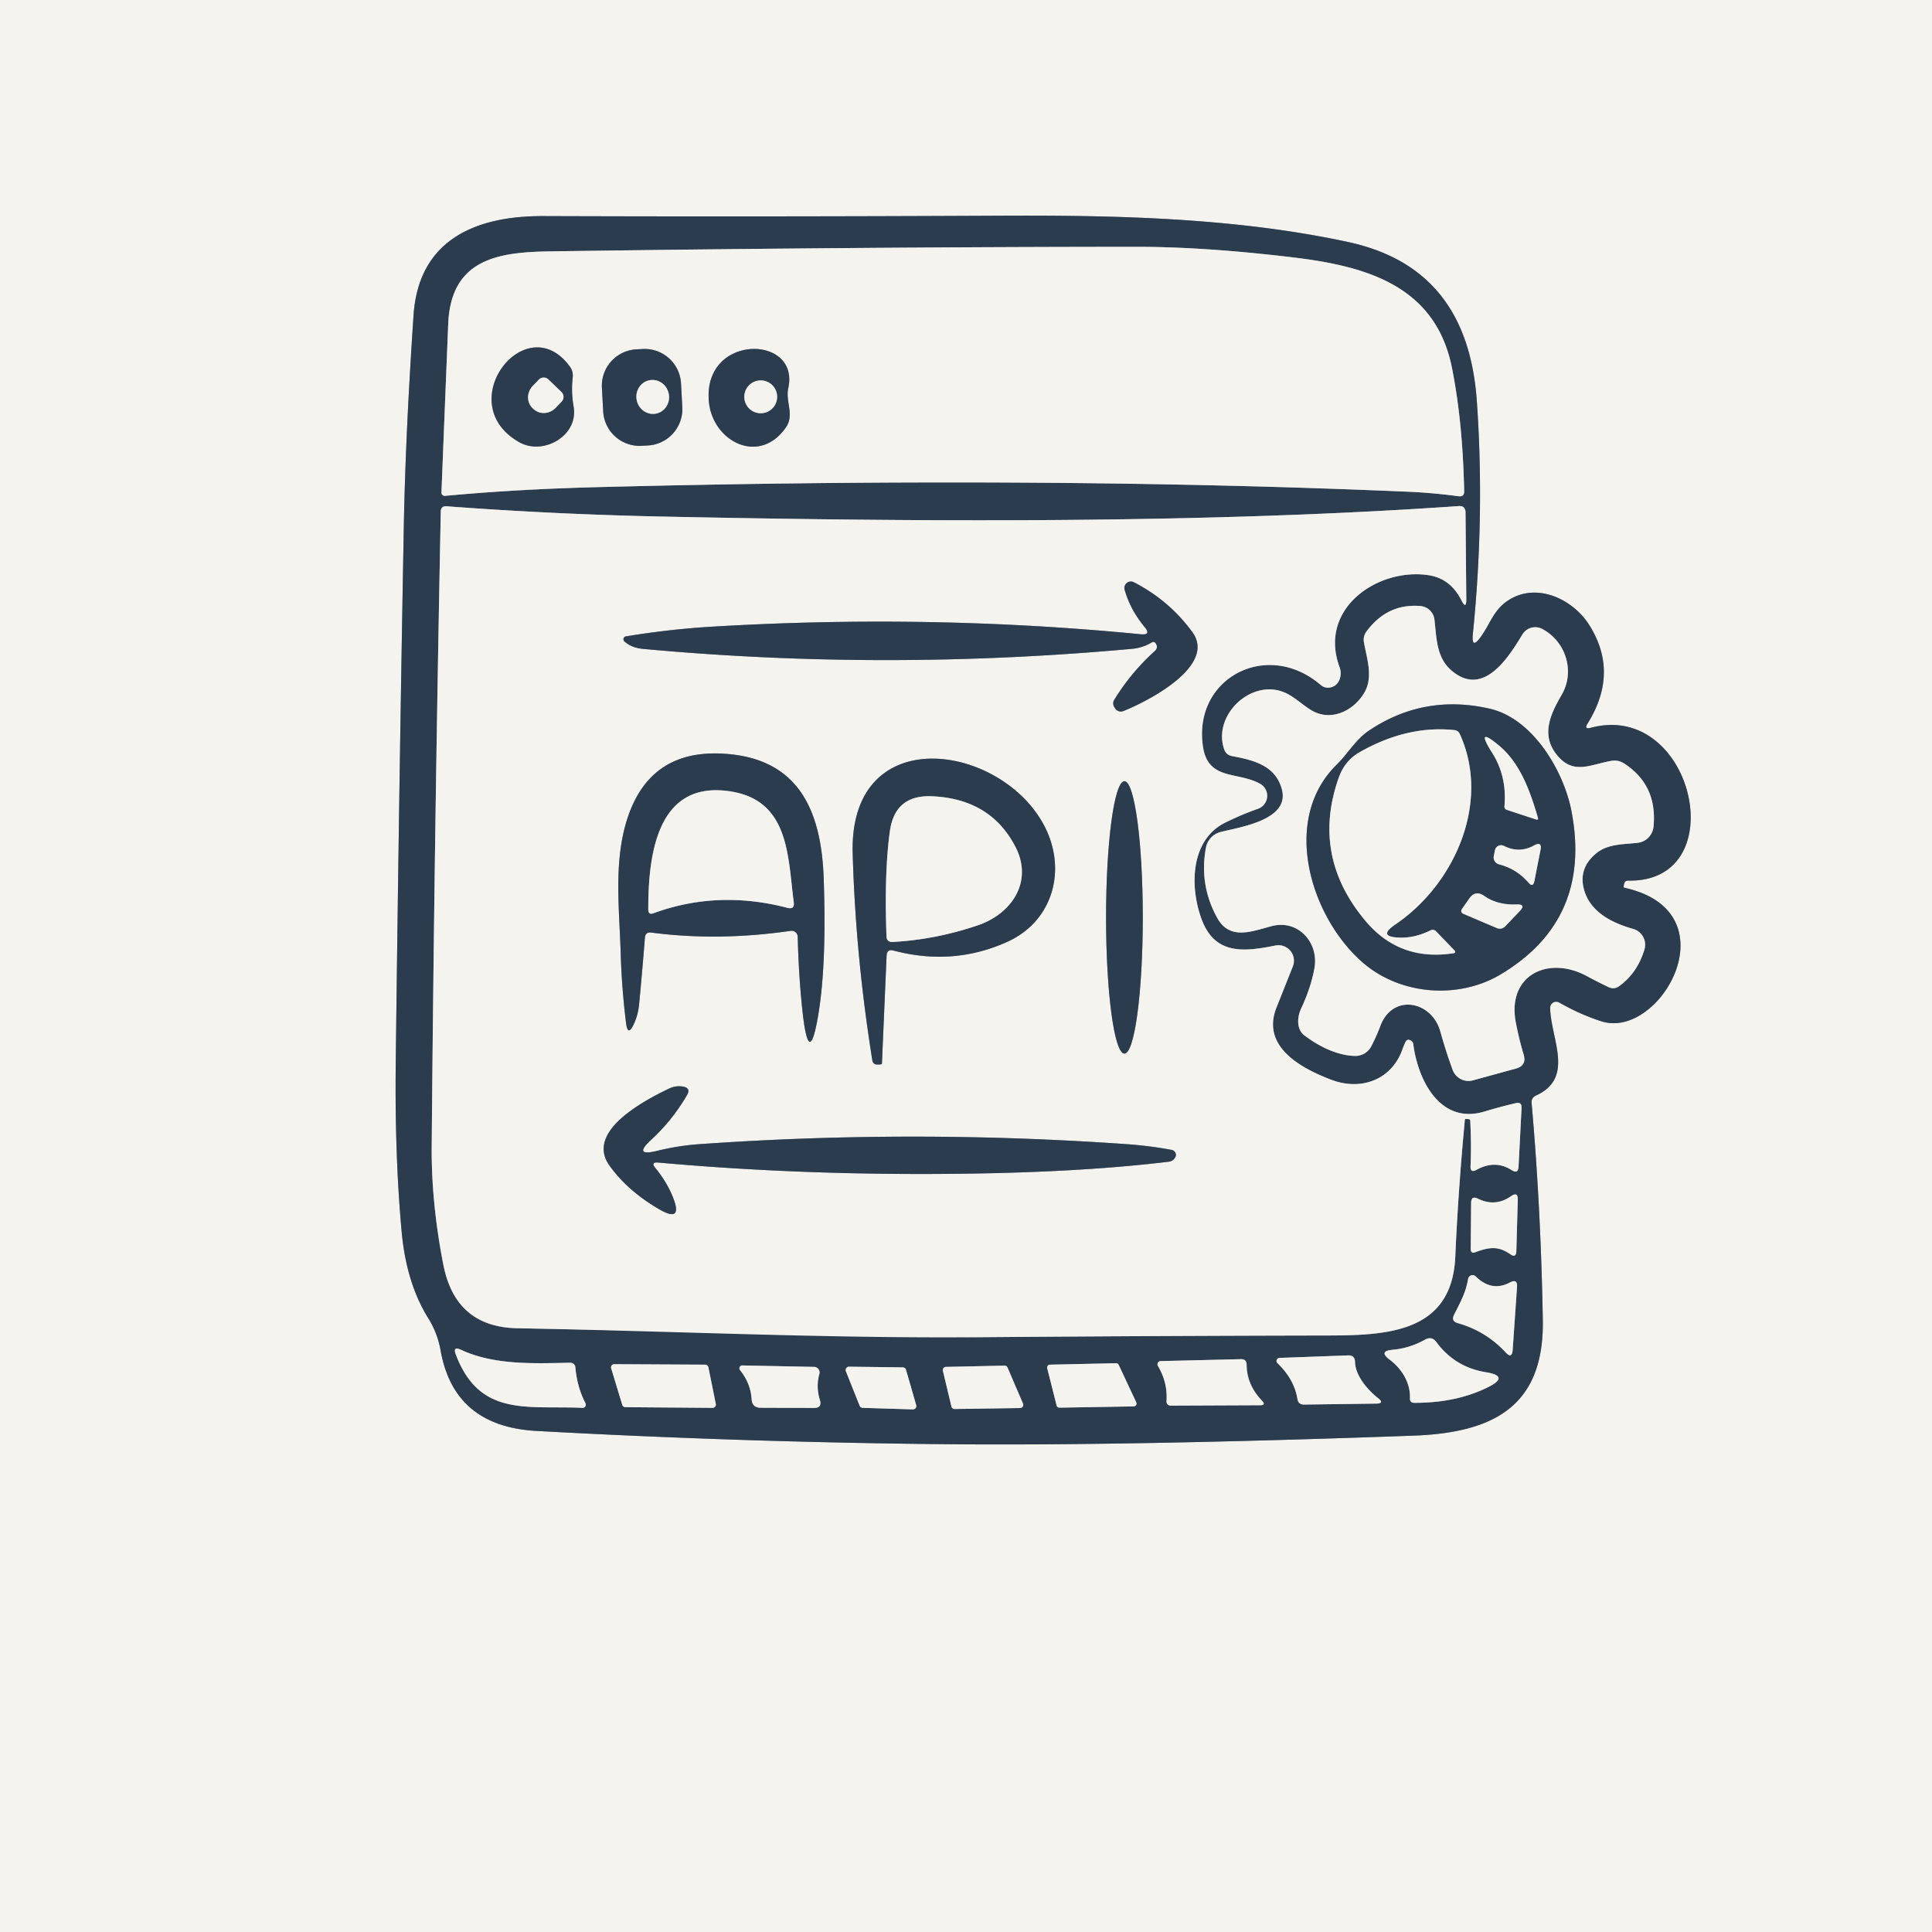 <svg xmlns="http://www.w3.org/2000/svg" viewBox="0 0 200 200" xmlns:v="https://vecta.io/nano"><rect x="0" y="0" width="200" height="200" fill="#808080" stroke="none"/><style><![CDATA[.B{fill:#f5f3ee}.C{fill:#2b3c4f}]]></style><g fill="none" stroke="#90989f" stroke-width="2"><path vector-effect="non-scaling-stroke" d="M164.68 75.34q-.73.2-.33-.45 3.27-5.25.18-10.17c-1.69-2.7-5.45-4.49-8.4-2.57-1.53 1-1.85 2.42-2.84 3.78q-.99 1.37-.82-.31 1.24-12.25.41-24.1c-.61-8.71-4.59-14.6-13.38-16.48-11.71-2.51-24.06-2.77-36.09-2.71q-24.23.12-47.19.04c-6.88-.02-12.88 2.37-13.41 10.27q-.84 12.51-1.01 22.02-.48 26.15-.83 55.15-.12 9.74.61 17.7.49 5.33 2.77 8.98.94 1.5 1.27 3.35 1.4 7.82 9.91 8.29 21.16 1.16 42.07 1.37 19.02.19 48.65-.88c8.16-.29 13.62-2.88 13.46-12q-.2-11.56-1.16-22.45-.04-.54.45-.76c4.05-1.83 1.53-5.86 1.47-9.07a.63.62-75.7 0 1 .93-.56q2.21 1.25 4.36 1.94c6.11 1.99 13.67-11.34 2.4-13.82q-.1-.03-.08-.13l.04-.25q.07-.36.43-.36c11.01.23 6.8-18.67-3.87-15.82"/><path vector-effect="non-scaling-stroke" d="M150.31 38.1c-1.69-8.5-8.82-10.54-16.43-11.45q-9.21-1.11-16.41-1.1-28.7.02-60.42.47c-5.23.08-10.37.63-10.65 7.51q-.37 9.12-.7 17.46a.34.33-2.3 0 0 .37.34q7.41-.69 15.71-.9 45.64-1.18 84.15.48 2.42.11 5.06.46.59.08.58-.51-.15-7.18-1.26-12.76m1.71 77.75q.17.01.18.18.13 2.51.03 4.67-.04.77.64.39 1.91-1.05 3.62.04.67.43.71-.36l.31-6.06q.04-.67-.61-.51-1.58.37-3.21.86c-4.64 1.41-6.92-3.3-7.39-6.98q-.04-.25-.26-.37-.38-.21-.56.19a5.65 4.02-58.7 0 0-.3.73c-1.12 3.15-4.27 4.32-7.36 3.15-3.1-1.18-7.3-3.41-5.68-7.48q.83-2.08 1.69-4.25a1.6 1.6 0 0 0-1.79-2.17c-3.1.61-6.18 1.06-7.6-2.59-1.3-3.37-1.27-8.34 2.41-10.14q1.64-.81 3.38-1.43a1.42 1.42 0 0 0 .22-2.58c-2.31-1.29-5.36-.32-5.91-3.79-1.12-7.13 6.61-11.22 12.17-6.45q.45.38 1.02.26.69-.15.95-.85a1.8 1.8 0 0 0 0-1.22c-2.27-6.08 3.93-10.33 9.19-9.55q2.27.34 3.41 2.59.52 1.03.51-.13l-.08-8.96q-.01-.7-.71-.65c-26.84 1.87-56.86 1.61-82.19 1.09q-11.38-.23-22.58-1.07-.59-.04-.6.55-.67 33.68-.94 65.84c-.03 3.99.43 8.19 1.21 12.14q1.26 6.44 7.67 6.56l47.43.93q18.82-.15 36.08-.18c6.31-.01 13.22-.15 13.57-8.16q.3-6.86.99-14.15.01-.12.13-.11l.25.02m-27.18-28.1q-.72 3.83 1.16 7.26c1.31 2.39 3.65 1.38 5.65.86 2.76-.72 4.9 1.74 4.42 4.37q-.38 2.04-1.37 4.15c-.42.88-.52 2.15.34 2.8 1.47 1.12 3.38 2.07 5.2 2.12a1.86 1.86 0 0 0 1.72-1.01q.53-1.02.93-2.09c1.28-3.41 5.33-2.6 6.21.56q.59 2.11 1.28 3.99a1.75 1.74 72.1 0 0 2.09 1.08l4.45-1.22q1.14-.31.81-1.44-.48-1.6-.82-3.37c-.91-4.85 3.34-6.94 7.37-4.76q1.09.59 2.23 1.13.59.29 1.13-.11 1.87-1.37 2.59-3.78a1.7 1.7 0 0 0-1.17-2.13c-2.2-.62-4.51-1.77-5.11-4.17q-.54-2.16 1.31-3.67c1.2-.98 2.79-.9 4.25-1.07a1.86 1.86 0 0 0 1.66-1.68q.42-4.3-3.05-6.54-.59-.38-1.29-.27c-2.18.37-3.94 1.5-5.64-.58-1.72-2.1-.69-4.24.47-6.25 1.42-2.44.42-5.54-2.01-6.82a1.55 1.54 29.4 0 0-2.05.57c-1.44 2.37-4.04 6.57-7.34 3.73-1.59-1.36-1.54-3.38-1.77-5.28a1.59 1.58-.7 0 0-1.43-1.39q-3.41-.3-5.58 2.6-.4.53-.28 1.18c.32 1.78 1.01 3.67-.05 5.33-1.16 1.82-3.47 2.87-5.44 1.65-1.25-.77-2.13-1.83-3.64-2.08-3.21-.53-6.44 2.91-5.35 6.13q.2.61.83.72c2.23.42 4.53.98 5.16 3.49.8 3.15-4.43 3.87-6.36 4.37a2.06 2.06 0 0 0-1.51 1.62m27.88 41.88c1.37-.5 2.32-.7 3.62.2q.61.43.63-.32l.15-5.29q.03-.9-.7-.39-1.63 1.14-3.42.26-.71-.35-.71.44l-.04 4.77q0 .5.47.33m-.74 2.76c-.25 1.46-.81 2.42-1.45 3.71q-.34.66.38.87 2.89.81 4.97 3.04.64.69.71-.25l.45-6.52q.07-.9-.73-.48-1.89 1.01-3.55-.63a.47.46-63 0 0-.78.26m-8.12 8.36c1.26.95 2.15 2.39 2.1 3.99q-.02.48.46.48 4.35.01 7.62-1.62 2.3-1.14-.24-1.55-3.2-.53-5.1-3.11-.48-.65-1.18-.26-1.58.89-3.37 1.05-1.48.14-.29 1.02m-84.3.79a.52.52 0 0 0-.53-.47c-3.66.07-7.84.28-11.31-1.34q-.88-.41-.53.5c2.47 6.5 7.42 5.25 13.12 5.51a.33.33 0 0 0 .3-.48q-.87-1.66-1.05-3.72m83.1 3.2c-1.08-.85-2.36-2.33-2.39-3.76q-.02-.69-.71-.67l-7.11.26a.32.31-24 0 0-.21.54q1.75 1.69 2.07 3.71.09.58.69.58l7.47-.1q.89-.01.19-.56m-21.9.25q-.04.53.49.52l9.19-.04q.65 0 .2-.47-1.58-1.65-1.59-3.72 0-.59-.59-.58l-8.31.2a.33.33 0 0 0-.28.5q1.01 1.72.89 3.59m-3.4.6a.3.3 0 0 0 .26-.43l-1.81-3.86a.3.3 0 0 0-.28-.18l-6.83.15a.3.3 0 0 0-.29.38l.97 3.84a.3.3 0 0 0 .3.23l7.68-.13m-53.77-4.37a.33.33 0 0 0-.32.43l1.15 3.79a.33.33 0 0 0 .31.23l9.04.07a.33.33 0 0 0 .33-.4l-.77-3.81a.33.33 0 0 0-.32-.26l-9.42-.05m15.16 4.51l5.51.02q.87 0 .61-.83-.42-1.39-.05-2.69a.58.57 8.9 0 0-.54-.73l-7.43-.15a.3.3 0 0 0-.24.49q1.09 1.34 1.2 3 .05.89.94.89m26.85.03a.33.33 0 0 0 .3-.46l-1.6-3.73a.33.33 0 0 0-.31-.2l-6.06.13a.33.33 0 0 0-.32.41l.88 3.69a.33.33 0 0 0 .32.26l6.79-.1m-17.7-4.28a.35.35 0 0 0-.33.48l1.42 3.56a.35.35 0 0 0 .32.22l5.18.16a.35.35 0 0 0 .35-.45l-1.05-3.65a.35.35 0 0 0-.33-.25l-5.56-.07"/><path vector-effect="non-scaling-stroke" d="M59.02 37.99c-4.53-6.31-12.4 3.75-5.26 7.79 2.48 1.4 6.14-.67 5.62-3.68q-.27-1.55-.09-3.06a1.57 1.53-60.1 0 0-.27-1.05m11.478 1.7a3.77 3.77 0 0 0-3.968-3.561l-.659.036a3.77 3.77 0 0 0-3.561 3.968l.133 2.456a3.77 3.77 0 0 0 3.968 3.561l.659-.036a3.77 3.77 0 0 0 3.561-3.968l-.133-2.456m11.102.49c1.24-5.6-8.92-5.67-8.21 1.45.41 4.08 5.22 6.58 7.97 2.61.9-1.3-.07-2.65.24-4.06"/><path vector-effect="non-scaling-stroke" d="M58.12 40.58l-1.35-1.3a.7.7 0 0 0-.99.02l-.62.64a1.68 1.58-46.1 0 0-.03 2.31l.09.08a1.68 1.58-46.1 0 0 2.3-.11l.62-.65a.7.7 0 0 0-.02-.99m9.792 2.237a1.76 1.69 78.8 0 0 1.316-2.055 1.76 1.69 78.8 0 0-2-1.398 1.76 1.69 78.8 0 0-1.316 2.055 1.76 1.69 78.8 0 0 2 1.398M80.45 41.08a1.7 1.7 0 1 0-3.4 0 1.7 1.7 0 1 0 3.4 0m37.65 24.58q-21.81-2.13-44.35-.79-4.4.26-8.97 1.01a.3.3 0 0 0-.15.51q.74.67 1.91.78 25.16 2.33 50.71-.01 1.03-.1 1.95-.64.3-.18.47.13.24.42-.13.75-2.46 2.22-4.19 5.04-.27.44.13.95a.71.7-29.5 0 0 .81.22c2.6-1.04 9.66-4.69 7.15-8.16q-2.38-3.28-6.07-5.18a.67.67 0 0 0-.95.77q.56 2.03 2.07 3.87.71.85-.39.75M82.58 96.98q.11 4.34.53 8.02.66 5.67 1.6.03.87-5.23.56-14.05c-.22-6.44-2.18-12.05-9.47-12.88q-8.72-.99-11.04 7.25c-1.2 4.26-.64 8.91-.5 13.46q.1 3.43.55 7.1.18 1.43.79.13.45-.95.56-2.07.33-3.48.6-6.89.05-.62.67-.54 6.95.91 14.42-.18a.64.63 85.3 0 1 .73.62m9.91 1.42q6.16 1.63 11.76-.89c4.84-2.18 6.26-7.63 3.76-12.2-4.62-8.44-20.12-10.64-19.74 3.04q.3 10.64 2.04 21.45a.48.47 84.4 0 0 .48.4l.35-.01q.15 0 .16-.16l.48-11.1q.04-.71.71-.53m23.91 10.67a14.1 1.9 90 0 0 1.9-14.1 14.1 1.9 90 0 0-1.9-14.1 14.1 1.9 90 0 0-1.9 14.1 14.1 1.9 90 0 0 1.9 14.1m-48.24 11.28q15.63 1.4 32.39 1.14 11.73-.18 20.44-1.23.44-.06.67-.45a.53.52 20.3 0 0-.36-.77q-2.29-.43-4.71-.6-22.12-1.55-44.14 0-2.22.15-4.44.7-2.51.61-.61-1.14 2.2-2.03 3.71-4.62.45-.76-.43-.9-.74-.12-1.44.22c-2.6 1.25-8.65 4.43-6.16 7.94q1.83 2.58 5.07 4.49 2.64 1.57 1.48-1.27-.63-1.54-1.78-2.94-.53-.65.31-.57m73.04-20.6c3.89 3.28 9.84 3.7 14.16 1.11q9.51-5.69 7.3-16.98c-.79-4.02-3.95-9.5-8.46-10.52q-6.76-1.54-12.44 2.24c-1.42.95-2.2 2.39-3.38 3.55-5.87 5.76-2.66 15.96 2.82 20.6"/><path vector-effect="non-scaling-stroke" d="M144.82 97.06q-2.24-.09-.39-1.35c6.17-4.17 9.92-12.67 6.68-19.74a.67.67 0 0 0-.54-.39q-4.89-.52-9.81 2.28-1.56.88-2.19 2.69-2.84 8.1 2.8 14.8 3.55 4.21 9.15 3.32a.15.15 0 0 0 .08-.25l-1.92-1.99q-.27-.28-.61-.11-1.66.81-3.25.74m14.38-12.42c-.79-2.7-1.8-5.56-3.93-7.38q-2.65-2.24-.79.69 1.53 2.43 1.26 5.5-.02.3.26.39l3.01.99q.27.09.19-.19m-.39 2.88q-1.54.85-3.12.05a.65.64 19.4 0 0-.93.44l-.12.59a.75.74-77.2 0 0 .55.88q1.8.46 3.03 1.88.48.56.62-.16l.63-3.2q.18-.94-.66-.48m-1.82 6.11q-1.99.07-3.34-.88-.92-.65-1.56.28l-.72 1.03q-.26.37.15.55l3.38 1.44q.54.24.95-.19l1.46-1.53q.71-.74-.32-.7M75.77 81.95c-7.75-1.32-8.67 6.5-8.66 12.22q.01.56.53.37 6.67-2.44 13.88-.56.75.19.65-.57c-.62-4.7-.44-10.44-6.4-11.46m16.35 4.1q-.59 4.27-.35 10.87.02.62.64.59 4.41-.23 8.81-1.72c3.51-1.19 5.77-4.52 3.89-8.14q-2.56-4.94-8.6-5.22-3.87-.18-4.39 3.62"/></g><path d="M0 0h200v200H0V0zm164.68 75.34q-.73.2-.33-.45 3.27-5.25.18-10.17c-1.69-2.7-5.45-4.49-8.4-2.57-1.53 1-1.85 2.42-2.84 3.78q-.99 1.37-.82-.31 1.24-12.25.41-24.1c-.61-8.71-4.59-14.6-13.38-16.48-11.71-2.51-24.06-2.77-36.09-2.71q-24.23.12-47.19.04c-6.88-.02-12.88 2.37-13.41 10.27q-.84 12.51-1.01 22.02-.48 26.15-.83 55.15-.12 9.74.61 17.7.49 5.33 2.77 8.98.94 1.5 1.27 3.35 1.4 7.82 9.91 8.29 21.16 1.16 42.07 1.37 19.02.19 48.65-.88c8.16-.29 13.62-2.88 13.46-12q-.2-11.56-1.16-22.45-.04-.54.45-.76c4.05-1.83 1.53-5.86 1.47-9.07a.63.62-75.7 0 1 .93-.56q2.21 1.25 4.36 1.94c6.11 1.99 13.67-11.34 2.4-13.82q-.1-.03-.08-.13l.04-.25q.07-.36.43-.36c11.01.23 6.8-18.67-3.87-15.82z" class="B"/><path d="M164.68 75.34c10.67-2.85 14.88 16.05 3.87 15.82q-.36 0-.43.36l-.04.25q-.02.1.08.13c11.27 2.48 3.71 15.81-2.4 13.82q-2.15-.69-4.36-1.94a.63.62-75.7 0 0-.93.56c.06 3.21 2.58 7.24-1.47 9.07q-.49.22-.45.76.96 10.89 1.16 22.45c.16 9.12-5.3 11.71-13.46 12q-29.63 1.07-48.65.88-20.91-.21-42.07-1.37-8.51-.47-9.91-8.29-.33-1.85-1.27-3.35-2.28-3.65-2.77-8.98-.73-7.96-.61-17.7.35-29 .83-55.15.17-9.51 1.01-22.02c.53-7.9 6.53-10.29 13.41-10.27q22.96.08 47.19-.04c12.03-.06 24.38.2 36.09 2.71 8.79 1.88 12.77 7.77 13.38 16.48q.83 11.85-.41 24.1-.17 1.68.82.31c.99-1.36 1.31-2.78 2.84-3.78 2.95-1.92 6.71-.13 8.4 2.57q3.09 4.92-.18 10.17-.4.65.33.45zM150.31 38.1c-1.69-8.5-8.82-10.54-16.43-11.45q-9.21-1.11-16.41-1.1-28.7.02-60.42.47c-5.23.08-10.37.63-10.65 7.51q-.37 9.12-.7 17.46a.34.33-2.3 0 0 .37.34q7.41-.69 15.71-.9 45.64-1.18 84.15.48 2.42.11 5.06.46.59.08.58-.51-.15-7.18-1.26-12.76zm1.71 77.75q.17.01.18.18.13 2.51.03 4.67-.04.77.64.39 1.91-1.05 3.62.04.67.43.71-.36l.31-6.06q.04-.67-.61-.51-1.58.37-3.21.86c-4.64 1.41-6.92-3.3-7.39-6.98q-.04-.25-.26-.37-.38-.21-.56.19a5.65 4.02-58.7 0 0-.3.73c-1.12 3.15-4.27 4.32-7.36 3.15-3.1-1.18-7.3-3.41-5.68-7.48q.83-2.08 1.69-4.25a1.6 1.6 0 0 0-1.79-2.17c-3.1.61-6.18 1.06-7.6-2.59-1.3-3.37-1.27-8.34 2.41-10.14q1.64-.81 3.38-1.43a1.42 1.42 0 0 0 .22-2.58c-2.31-1.29-5.36-.32-5.91-3.79-1.12-7.13 6.61-11.22 12.17-6.45q.45.38 1.02.26.69-.15.95-.85a1.8 1.8 0 0 0 0-1.22c-2.27-6.08 3.93-10.33 9.19-9.55q2.27.34 3.41 2.59.52 1.03.51-.13l-.08-8.96q-.01-.7-.71-.65c-26.84 1.87-56.86 1.61-82.19 1.09q-11.38-.23-22.58-1.07-.59-.04-.6.55-.67 33.68-.94 65.84c-.03 3.99.43 8.19 1.21 12.14q1.26 6.44 7.67 6.56l47.43.93q18.82-.15 36.08-.18c6.31-.01 13.22-.15 13.57-8.16q.3-6.86.99-14.15.01-.12.13-.11l.25.02zm-27.18-28.1q-.72 3.83 1.16 7.26c1.31 2.39 3.65 1.38 5.65.86 2.76-.72 4.9 1.74 4.42 4.37q-.38 2.04-1.37 4.15c-.42.88-.52 2.15.34 2.8 1.47 1.12 3.38 2.07 5.2 2.12a1.86 1.86 0 0 0 1.72-1.01q.53-1.02.93-2.09c1.28-3.41 5.33-2.6 6.21.56q.59 2.11 1.28 3.99a1.75 1.74 72.1 0 0 2.09 1.08l4.45-1.22q1.14-.31.81-1.44-.48-1.6-.82-3.37c-.91-4.85 3.34-6.94 7.37-4.76q1.09.59 2.23 1.13.59.29 1.13-.11 1.87-1.37 2.59-3.78a1.7 1.7 0 0 0-1.17-2.13c-2.2-.62-4.51-1.77-5.11-4.17q-.54-2.16 1.31-3.67c1.2-.98 2.79-.9 4.25-1.07a1.86 1.86 0 0 0 1.66-1.68q.42-4.3-3.05-6.54-.59-.38-1.29-.27c-2.18.37-3.94 1.5-5.64-.58-1.72-2.1-.69-4.24.47-6.25 1.42-2.44.42-5.54-2.01-6.82a1.55 1.54 29.4 0 0-2.05.57c-1.44 2.37-4.04 6.57-7.34 3.73-1.59-1.36-1.54-3.38-1.77-5.28a1.59 1.58-.7 0 0-1.43-1.39q-3.41-.3-5.58 2.6-.4.53-.28 1.18c.32 1.78 1.01 3.67-.05 5.33-1.16 1.82-3.47 2.87-5.44 1.65-1.25-.77-2.13-1.83-3.64-2.08-3.21-.53-6.44 2.91-5.35 6.13q.2.61.83.72c2.23.42 4.53.98 5.16 3.49.8 3.15-4.43 3.87-6.36 4.37a2.06 2.06 0 0 0-1.51 1.62zm27.88 41.88c1.37-.5 2.32-.7 3.62.2q.61.43.63-.32l.15-5.29q.03-.9-.7-.39-1.63 1.14-3.42.26-.71-.35-.71.44l-.04 4.77q0 .5.47.33zm-.74 2.76c-.25 1.46-.81 2.42-1.45 3.71q-.34.66.38.87 2.89.81 4.97 3.04.64.69.71-.25l.45-6.52q.07-.9-.73-.48-1.89 1.01-3.55-.63a.47.46-63 0 0-.78.26zm-8.12 8.36c1.26.95 2.15 2.39 2.1 3.99q-.02.48.46.48 4.35.01 7.62-1.62 2.3-1.14-.24-1.55-3.2-.53-5.1-3.11-.48-.65-1.18-.26-1.58.89-3.37 1.05-1.48.14-.29 1.02zm-84.3.79a.52.52 0 0 0-.53-.47c-3.66.07-7.84.28-11.31-1.34q-.88-.41-.53.5c2.47 6.5 7.42 5.25 13.12 5.51a.33.33 0 0 0 .3-.48q-.87-1.66-1.05-3.72zm83.1 3.2c-1.08-.85-2.36-2.33-2.39-3.76q-.02-.69-.71-.67l-7.11.26a.32.31-24 0 0-.21.54q1.75 1.69 2.07 3.71.09.58.69.58l7.47-.1q.89-.01.19-.56zm-21.9.25q-.04.53.49.52l9.19-.04q.65 0 .2-.47-1.58-1.65-1.59-3.72 0-.59-.59-.58l-8.31.2a.33.33 0 0 0-.28.5q1.01 1.72.89 3.59zm-3.4.6a.3.3 0 0 0 .26-.43l-1.81-3.86a.3.3 0 0 0-.28-.18l-6.83.15a.3.3 0 0 0-.29.38l.97 3.84a.3.3 0 0 0 .3.23l7.68-.13zm-53.77-4.37a.33.33 0 0 0-.32.43l1.15 3.79a.33.33 0 0 0 .31.23l9.04.07a.33.33 0 0 0 .33-.4l-.77-3.81a.33.33 0 0 0-.32-.26l-9.42-.05zm15.16 4.51l5.51.02q.87 0 .61-.83-.42-1.39-.05-2.69a.58.57 8.9 0 0-.54-.73l-7.43-.15a.3.3 0 0 0-.24.49q1.09 1.34 1.2 3 .05.89.94.89zm26.85.03a.33.33 0 0 0 .3-.46l-1.6-3.73a.33.33 0 0 0-.31-.2l-6.06.13a.33.33 0 0 0-.32.41l.88 3.69a.33.33 0 0 0 .32.26l6.79-.1zm-17.7-4.28a.35.35 0 0 0-.33.48l1.42 3.56a.35.35 0 0 0 .32.22l5.18.16a.35.35 0 0 0 .35-.45l-1.05-3.65a.35.35 0 0 0-.33-.25l-5.56-.07z" class="C"/><path d="M133.88 26.65c7.61.91 14.74 2.95 16.43 11.45q1.11 5.58 1.26 12.76.01.59-.58.51-2.64-.35-5.06-.46-38.51-1.66-84.15-.48-8.3.21-15.71.9a.34.33-2.3 0 1-.37-.34q.33-8.34.7-17.46c.28-6.88 5.42-7.43 10.65-7.51q31.72-.45 60.42-.47 7.2-.01 16.41 1.1zM59.02 37.99c-4.53-6.31-12.4 3.75-5.26 7.79 2.48 1.4 6.14-.67 5.62-3.68q-.27-1.55-.09-3.06a1.57 1.53-60.1 0 0-.27-1.05zm11.478 1.7a3.77 3.77 0 0 0-3.968-3.561l-.659.036a3.77 3.77 0 0 0-3.561 3.968l.133 2.456a3.77 3.77 0 0 0 3.968 3.561l.659-.036a3.77 3.77 0 0 0 3.561-3.968l-.133-2.456zm11.102.49c1.24-5.6-8.92-5.67-8.21 1.45.41 4.08 5.22 6.58 7.97 2.61.9-1.3-.07-2.65.24-4.06z" class="B"/><path d="M53.76 45.78c-7.14-4.04.73-14.1 5.26-7.79a1.57 1.53-60.1 0 1 .27 1.05q-.18 1.51.09 3.06c.52 3.01-3.14 5.08-5.62 3.68zm4.36-5.2l-1.35-1.3a.7.7 0 0 0-.99.02l-.62.64a1.68 1.58-46.1 0 0-.03 2.31l.09.08a1.68 1.58-46.1 0 0 2.3-.11l.62-.65a.7.7 0 0 0-.02-.99zm12.511 1.567a3.77 3.77 0 0 1-3.561 3.968l-.659.036a3.77 3.77 0 0 1-3.968-3.561l-.133-2.456a3.77 3.77 0 0 1 3.561-3.968l.659-.036a3.77 3.77 0 0 1 3.968 3.561l.133 2.456zm-2.719.67a1.76 1.69 78.8 0 0 1.316-2.055 1.76 1.69 78.8 0 0-2-1.398 1.76 1.69 78.8 0 0-1.316 2.055 1.76 1.69 78.8 0 0 2 1.398zM81.6 40.18c-.31 1.41.66 2.76-.24 4.06-2.75 3.97-7.56 1.47-7.97-2.61-.71-7.12 9.45-7.05 8.21-1.45zm-1.15.9a1.7 1.7 0 1 0-3.4 0 1.7 1.7 0 1 0 3.4 0z" class="C"/><g class="B"><path d="M58.12 40.58a.7.7 0 0 1 .02.99l-.62.65a1.68 1.58-46.1 0 1-2.3.11l-.09-.08a1.68 1.58-46.1 0 1 .03-2.31l.62-.64a.7.7 0 0 1 .99-.02l1.35 1.3z"/><ellipse cx="0" cy="0" transform="matrix(.194 .981 -.981 .194 67.57 41.09)" rx="1.76" ry="1.69"/><circle cx="78.75" cy="41.08" r="1.7"/><path d="M151.64 115.94q-.69 7.29-.99 14.15c-.35 8.01-7.26 8.15-13.57 8.16q-17.26.03-36.08.18c-15.56.12-31.54-.64-47.43-.93q-6.41-.12-7.67-6.56c-.78-3.95-1.24-8.15-1.21-12.14q.27-32.16.94-65.84.01-.59.6-.55 11.2.84 22.58 1.07c25.33.52 55.35.78 82.19-1.09q.7-.05.71.65l.08 8.96q.01 1.16-.51.13-1.14-2.25-3.41-2.59c-5.26-.78-11.46 3.47-9.19 9.55a1.8 1.8 0 0 1 0 1.22q-.26.7-.95.85-.57.12-1.02-.26c-5.56-4.77-13.29-.68-12.17 6.45.55 3.47 3.6 2.5 5.91 3.79a1.42 1.42 0 0 1-.22 2.58q-1.74.62-3.38 1.43c-3.68 1.8-3.71 6.77-2.41 10.14 1.42 3.65 4.5 3.2 7.6 2.59a1.6 1.6 0 0 1 1.79 2.17q-.86 2.17-1.69 4.25c-1.62 4.07 2.58 6.3 5.68 7.48 3.09 1.17 6.24 0 7.36-3.15a5.65 4.02-58.7 0 1 .3-.73q.18-.4.56-.19.22.12.26.37c.47 3.68 2.75 8.39 7.39 6.98q1.63-.49 3.21-.86.65-.16.61.51l-.31 6.06q-.04.79-.71.36-1.71-1.09-3.62-.04-.68.38-.64-.39.1-2.16-.03-4.67-.01-.17-.18-.18l-.25-.02q-.12-.01-.13.11zM118.1 65.66q-21.81-2.13-44.35-.79-4.4.26-8.97 1.01a.3.3 0 0 0-.15.51q.74.67 1.91.78 25.16 2.33 50.71-.01 1.03-.1 1.95-.64.3-.18.47.13.24.42-.13.75-2.46 2.22-4.19 5.04-.27.44.13.95a.71.7-29.5 0 0 .81.22c2.6-1.04 9.66-4.69 7.15-8.16q-2.38-3.28-6.07-5.18a.67.67 0 0 0-.95.77q.56 2.03 2.07 3.87.71.85-.39.75zM82.58 96.98q.11 4.34.53 8.02.66 5.67 1.6.03.87-5.23.56-14.05c-.22-6.44-2.18-12.05-9.47-12.88q-8.72-.99-11.04 7.25c-1.2 4.26-.64 8.91-.5 13.46q.1 3.43.55 7.1.18 1.43.79.13.45-.95.56-2.07.33-3.48.6-6.89.05-.62.67-.54 6.95.91 14.42-.18a.64.63 85.3 0 1 .73.62zm9.91 1.42q6.16 1.63 11.76-.89c4.84-2.18 6.26-7.63 3.76-12.2-4.62-8.44-20.12-10.64-19.74 3.04q.3 10.64 2.04 21.45a.48.47 84.4 0 0 .48.4l.35-.01q.15 0 .16-.16l.48-11.1q.04-.71.71-.53zm23.91 10.67a14.1 1.9 90 0 0 1.9-14.1 14.1 1.9 90 0 0-1.9-14.1 14.1 1.9 90 0 0-1.9 14.1 14.1 1.9 90 0 0 1.9 14.1zm-48.24 11.28q15.63 1.4 32.39 1.14 11.73-.18 20.44-1.23.44-.06.67-.45a.53.52 20.3 0 0-.36-.77q-2.29-.43-4.71-.6-22.12-1.55-44.14 0-2.22.15-4.44.7-2.51.61-.61-1.14 2.2-2.03 3.71-4.62.45-.76-.43-.9-.74-.12-1.44.22c-2.6 1.25-8.65 4.43-6.16 7.94q1.83 2.58 5.07 4.49 2.64 1.57 1.48-1.27-.63-1.54-1.78-2.94-.53-.65.31-.57z"/></g><path d="M118.1 65.66q1.1.1.39-.75-1.51-1.84-2.07-3.87a.67.67 0 0 1 .95-.77q3.69 1.9 6.07 5.18c2.51 3.47-4.55 7.12-7.15 8.16a.71.7-29.5 0 1-.81-.22q-.4-.51-.13-.95 1.73-2.82 4.19-5.04.37-.33.13-.75-.17-.31-.47-.13-.92.54-1.95.64-25.55 2.34-50.71.01-1.17-.11-1.91-.78a.3.3 0 0 1 .15-.51q4.57-.75 8.97-1.01 22.54-1.34 44.35.79z" class="C"/><path d="M124.84 87.75a2.06 2.06 0 0 1 1.51-1.62c1.93-.5 7.16-1.22 6.36-4.37-.63-2.51-2.93-3.07-5.16-3.49q-.63-.11-.83-.72c-1.09-3.22 2.14-6.66 5.35-6.13 1.51.25 2.39 1.31 3.64 2.08 1.97 1.22 4.28.17 5.44-1.65 1.06-1.66.37-3.55.05-5.33q-.12-.65.28-1.18 2.17-2.9 5.58-2.6a1.59 1.58-.7 0 1 1.43 1.39c.23 1.9.18 3.92 1.77 5.28 3.3 2.84 5.9-1.36 7.34-3.73a1.55 1.54 29.4 0 1 2.05-.57c2.43 1.28 3.43 4.38 2.01 6.82-1.16 2.01-2.19 4.15-.47 6.25 1.7 2.08 3.46.95 5.64.58q.7-.11 1.29.27 3.47 2.24 3.05 6.54a1.86 1.86 0 0 1-1.66 1.68c-1.46.17-3.05.09-4.25 1.07q-1.85 1.51-1.31 3.67c.6 2.4 2.91 3.55 5.11 4.17a1.7 1.7 0 0 1 1.17 2.13q-.72 2.41-2.59 3.78-.54.4-1.13.11-1.14-.54-2.23-1.13c-4.03-2.18-8.28-.09-7.37 4.76q.34 1.77.82 3.37.33 1.13-.81 1.44l-4.45 1.22a1.75 1.74 72.1 0 1-2.09-1.08q-.69-1.88-1.28-3.99c-.88-3.16-4.93-3.97-6.21-.56q-.4 1.07-.93 2.09a1.86 1.86 0 0 1-1.72 1.01c-1.82-.05-3.73-1-5.2-2.12-.86-.65-.76-1.92-.34-2.8q.99-2.11 1.37-4.15c.48-2.63-1.66-5.09-4.42-4.37-2 .52-4.34 1.53-5.65-.86q-1.88-3.43-1.16-7.26zm16.36 12c3.89 3.28 9.84 3.7 14.16 1.11q9.51-5.69 7.3-16.98c-.79-4.02-3.95-9.5-8.46-10.52q-6.76-1.54-12.44 2.24c-1.42.95-2.2 2.39-3.38 3.55-5.87 5.76-2.66 15.96 2.82 20.6z" class="B"/><path d="M141.2 99.75c-5.48-4.64-8.69-14.84-2.82-20.6 1.18-1.16 1.96-2.6 3.38-3.55q5.68-3.78 12.44-2.24c4.51 1.02 7.67 6.5 8.46 10.52q2.21 11.29-7.3 16.98c-4.32 2.59-10.27 2.17-14.16-1.11zm3.62-2.69q-2.24-.09-.39-1.35c6.17-4.17 9.92-12.67 6.68-19.74a.67.67 0 0 0-.54-.39q-4.89-.52-9.81 2.28-1.56.88-2.19 2.69-2.84 8.1 2.8 14.8 3.55 4.21 9.15 3.32a.15.15 0 0 0 .08-.25l-1.92-1.99q-.27-.28-.61-.11-1.66.81-3.25.74zm14.38-12.42c-.79-2.7-1.8-5.56-3.93-7.38q-2.65-2.24-.79.69 1.53 2.43 1.26 5.5-.02.3.26.39l3.01.99q.27.09.19-.19zm-.39 2.88q-1.54.85-3.12.05a.65.64 19.4 0 0-.93.44l-.12.59a.75.74-77.2 0 0 .55.88q1.8.46 3.03 1.88.48.56.62-.16l.63-3.2q.18-.94-.66-.48zm-1.82 6.11q-1.99.07-3.34-.88-.92-.65-1.56.28l-.72 1.03q-.26.37.15.55l3.38 1.44q.54.24.95-.19l1.46-1.53q.71-.74-.32-.7z" class="C"/><path d="M144.82 97.06q1.59.07 3.25-.74.34-.17.61.11l1.92 1.99a.15.15 0 0 1-.08.25q-5.6.89-9.15-3.32-5.64-6.7-2.8-14.8.63-1.81 2.19-2.69 4.92-2.8 9.81-2.28a.67.67 0 0 1 .54.39c3.24 7.07-.51 15.57-6.68 19.74q-1.85 1.26.39 1.35zm10.45-19.8c2.13 1.82 3.14 4.68 3.93 7.38q.08.28-.19.19l-3.01-.99q-.28-.09-.26-.39.27-3.07-1.26-5.5-1.86-2.93.79-.69z" class="B"/><g class="C"><path d="M81.85 96.36q-7.47 1.09-14.42.18-.62-.08-.67.54-.27 3.41-.6 6.89-.11 1.12-.56 2.07-.61 1.3-.79-.13-.45-3.67-.55-7.1c-.14-4.55-.7-9.2.5-13.46q2.32-8.24 11.04-7.25c7.29.83 9.25 6.44 9.47 12.88q.31 8.82-.56 14.05-.94 5.64-1.6-.03-.42-3.68-.53-8.02a.64.63 85.3 0 0-.73-.62zm-6.08-14.41c-7.75-1.32-8.67 6.5-8.66 12.22q.01.56.53.37 6.67-2.44 13.88-.56.75.19.65-.57c-.62-4.7-.44-10.44-6.4-11.46zm16.01 16.98l-.48 11.1q-.01.16-.16.16l-.35.01a.48.47 84.4 0 1-.48-.4q-1.74-10.81-2.04-21.45c-.38-13.68 15.12-11.48 19.74-3.04 2.5 4.57 1.08 10.02-3.76 12.2q-5.6 2.52-11.76.89-.67-.18-.71.53zm.34-12.88q-.59 4.27-.35 10.87.02.62.64.59 4.41-.23 8.81-1.72c3.51-1.19 5.77-4.52 3.89-8.14q-2.56-4.94-8.6-5.22-3.87-.18-4.39 3.62z"/><ellipse cx="0" cy="0" transform="matrix(0 1 -1 0 116.4 94.97)" rx="14.1" ry="1.9"/></g><path d="M67.11 94.17c-.01-5.72.91-13.54 8.66-12.22 5.96 1.02 5.78 6.76 6.4 11.46q.1.76-.65.57-7.21-1.88-13.88.56-.52.19-.53-.37zm25.01-8.12q.52-3.8 4.39-3.62 6.04.28 8.6 5.22c1.88 3.62-.38 6.95-3.89 8.14q-4.4 1.49-8.81 1.72-.62.03-.64-.59-.24-6.6.35-10.87zm66.69 1.47q.84-.46.66.48l-.63 3.2q-.14.72-.62.16-1.23-1.42-3.03-1.88a.75.74-77.2 0 1-.55-.88l.12-.59a.65.64 19.4 0 1 .93-.44q1.58.8 3.12-.05zm-1.82 6.11q1.03-.04.32.7l-1.46 1.53q-.41.43-.95.19l-3.38-1.44q-.41-.18-.15-.55l.72-1.03q.64-.93 1.56-.28 1.35.95 3.34.88z" class="B"/><path d="M67.85 120.92q1.15 1.4 1.78 2.94 1.16 2.84-1.48 1.27-3.24-1.91-5.07-4.49c-2.49-3.51 3.56-6.69 6.16-7.94q.7-.34 1.44-.22.88.14.43.9-1.51 2.59-3.71 4.62-1.9 1.75.61 1.14 2.22-.55 4.44-.7 22.02-1.55 44.14 0 2.42.17 4.71.6a.53.52 20.3 0 1 .36.77q-.23.39-.67.45-8.71 1.05-20.44 1.23-16.76.26-32.39-1.14-.84-.08-.31.57z" class="C"/><path d="M156.34 129.83c-1.3-.9-2.25-.7-3.62-.2q-.47.17-.47-.33l.04-4.77q0-.79.71-.44 1.79.88 3.42-.26.73-.51.7.39l-.15 5.29q-.02.75-.63.32zm-5.81 6.27c.64-1.29 1.2-2.25 1.45-3.71a.47.46-63 0 1 .78-.26q1.66 1.64 3.55.63.8-.42.73.48l-.45 6.52q-.07.94-.71.25-2.08-2.23-4.97-3.04-.72-.21-.38-.87zm-4.57 8.64c.05-1.6-.84-3.04-2.1-3.99q-1.19-.88.29-1.02 1.79-.16 3.37-1.05.7-.39 1.18.26 1.9 2.58 5.1 3.11 2.54.41.24 1.55-3.27 1.63-7.62 1.62-.48 0-.46-.48zm-86.4-3.2q.18 2.06 1.05 3.72a.33.33 0 0 1-.3.48c-5.7-.26-10.65.99-13.12-5.51q-.35-.91.53-.5c3.47 1.62 7.65 1.41 11.31 1.34a.52.52 0 0 1 .53.47zm80.71-.56c.03 1.43 1.31 2.91 2.39 3.76q.7.55-.19.56l-7.47.1q-.6 0-.69-.58-.32-2.02-2.07-3.71a.32.31-24 0 1 .21-.54l7.11-.26q.69-.02.71.67zm-19.51 4.01q.12-1.87-.89-3.59a.33.33 0 0 1 .28-.5l8.31-.2q.59-.01.59.58.01 2.07 1.59 3.72.45.47-.2.47l-9.19.04q-.53.01-.49-.52zm-3.4.6l-7.68.13a.3.3 0 0 1-.3-.23l-.97-3.84a.3.3 0 0 1 .29-.38l6.83-.15a.3.3 0 0 1 .28.18l1.81 3.86a.3.3 0 0 1-.26.43zm-53.77-4.37l9.42.05a.33.33 0 0 1 .32.26l.77 3.81a.33.33 0 0 1-.33.4l-9.04-.07a.33.33 0 0 1-.31-.23l-1.15-3.79a.33.33 0 0 1 .32-.43zm14.22 3.62q-.11-1.66-1.2-3a.3.3 0 0 1 .24-.49l7.43.15a.58.57 8.9 0 1 .54.73q-.37 1.3.05 2.69.26.83-.61.83l-5.51-.02q-.89 0-.94-.89zm27.79.92l-6.79.1a.33.33 0 0 1-.32-.26l-.88-3.69a.33.33 0 0 1 .32-.41l6.06-.13a.33.33 0 0 1 .31.2l1.6 3.73a.33.33 0 0 1-.3.46zm-17.7-4.28l5.56.07a.35.35 0 0 1 .33.25l1.05 3.65a.35.35 0 0 1-.35.45l-5.18-.16a.35.35 0 0 1-.32-.22l-1.42-3.56a.35.35 0 0 1 .33-.48z" class="B"/></svg>
